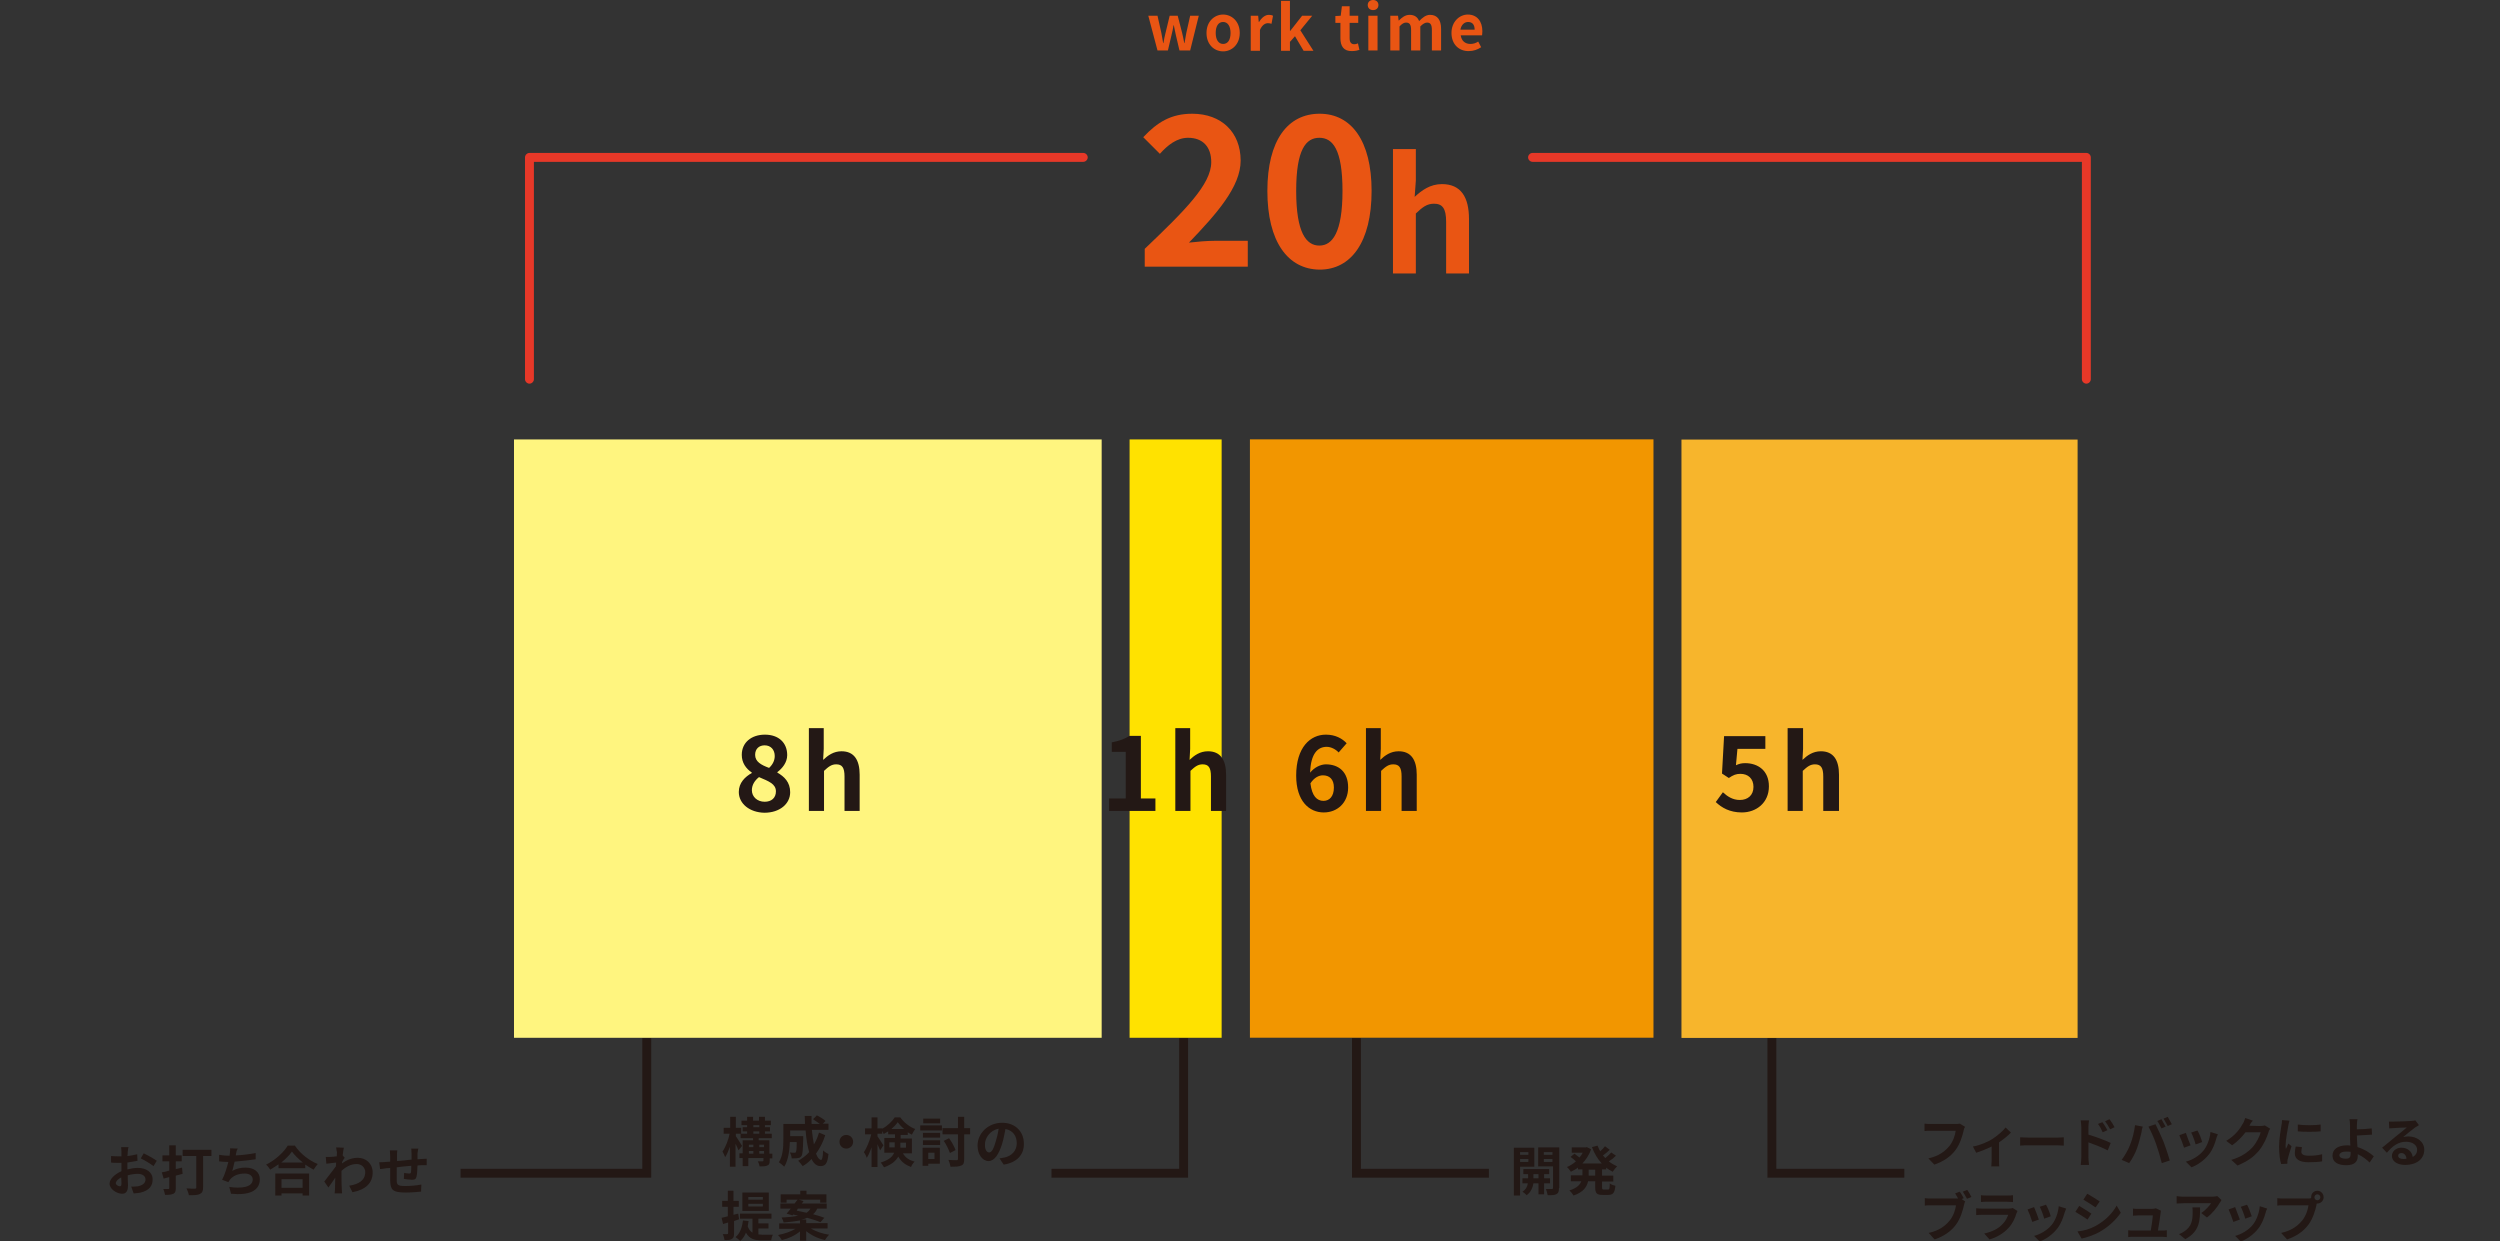 <?xml version="1.0" encoding="utf-8"?>
<!-- Generator: Adobe Illustrator 27.6.1, SVG Export Plug-In . SVG Version: 6.00 Build 0)  -->
<svg version="1.1" id="レイヤー_1" xmlns="http://www.w3.org/2000/svg" xmlns:xlink="http://www.w3.org/1999/xlink" x="0px"
	 y="0px" width="841.9px" height="418px" viewBox="0 0 841.9 418" style="enable-background:new 0 0 841.9 418;"
	 xml:space="preserve">
<rect x="0" y="0" width="841.9" height="418" fill="#333333" stroke="none"/>
<style type="text/css">
	.st0{fill:#E95513;}
	.st1{fill:#FFF57F;}
	.st2{fill:#F29600;}
	.st3{fill:#F7B52C;}
	.st4{fill:#FFE200;}
	.st5{fill:#231815;}
	.st6{fill:#E73828;}
</style>
<g>
	
		<rect x="171.3" y="149.8" transform="matrix(-1.836970e-16 1 -1 -1.836970e-16 520.796 -23.314)" class="st1" width="201.5" height="197.9"/>
	
		<rect x="388.1" y="180.8" transform="matrix(-1.836970e-16 1 -1 -1.836970e-16 737.623 -240.141)" class="st2" width="201.5" height="135.9"/>
	
		<rect x="532.3" y="182.1" transform="matrix(-1.836970e-16 1 -1 -1.836970e-16 881.752 -384.27)" class="st3" width="201.5" height="133.4"/>
	
		<rect x="295.2" y="233.3" transform="matrix(-1.836970e-16 1 -1 -1.836970e-16 644.7 -147.218)" class="st4" width="201.5" height="31"/>
	<g>
		<path class="st0" d="M385.5,83.8c13.5-12.9,22.4-21.7,22.4-29.2c0-5.1-2.8-8.2-7.8-8.2c-3.8,0-6.9,2.5-9.5,5.4l-5.6-5.6
			c4.8-5.1,9.4-7.9,16.5-7.9c9.8,0,16.3,6.2,16.3,15.8c0,8.8-8.1,17.9-17.4,27.6c2.6-0.3,6-0.6,8.5-0.6h11.3v8.7h-34.7V83.8z"/>
		<path class="st0" d="M426.8,64.3c0-17.1,6.9-26,17.6-26c10.6,0,17.5,9,17.5,26c0,17.2-6.9,26.5-17.5,26.5
			C433.7,90.7,426.8,81.4,426.8,64.3z M452.1,64.3c0-14-3.3-17.9-7.8-17.9s-7.8,3.9-7.8,17.9c0,14.1,3.4,18.4,7.8,18.4
			S452.1,78.3,452.1,64.3z"/>
		<path class="st0" d="M469.1,50.2h7.7v10.6l-0.4,5.5c2.4-2.2,5.2-4.3,9.2-4.3c6.4,0,9.1,4.4,9.1,11.8v18.3h-7.7V74.7
			c0-4.6-1.3-6.1-4.1-6.1c-2.4,0-3.9,1.2-6.1,3.3v20.2h-7.7V50.2z"/>
	</g>
	<g>
		<path class="st5" d="M248.8,266.7c0-3.1,2.1-5.1,4.4-6.4v-0.1c-2-1.4-3.4-3.3-3.4-6c0-4.2,3.3-6.8,7.8-6.8c4.6,0,7.5,2.7,7.5,6.9
			c0,2.5-1.7,4.5-3.3,5.7v0.2c2.3,1.3,4.3,3.2,4.3,6.6c0,3.9-3.5,6.9-8.7,6.9C252.5,273.6,248.8,270.7,248.8,266.7z M261.3,266.5
			c0-2.5-2.4-3.4-5.7-4.8c-1.4,1.1-2.4,2.6-2.4,4.4c0,2.3,1.9,3.9,4.3,3.9C259.8,270,261.3,268.7,261.3,266.5z M260.9,254.6
			c0-2.1-1.3-3.6-3.4-3.6c-1.8,0-3.2,1.1-3.2,3.2c0,2.3,2,3.4,4.7,4.4C260.3,257.4,260.9,256,260.9,254.6z"/>
		<path class="st5" d="M272.3,245.2h5.1v7l-0.2,3.7c1.6-1.5,3.5-2.9,6.2-2.9c4.2,0,6.1,2.9,6.1,7.9v12.2h-5.1v-11.6
			c0-3-0.8-4.1-2.8-4.1c-1.6,0-2.6,0.8-4.1,2.2v13.5h-5.1V245.2z"/>
	</g>
	<g>
		<path class="st0" d="M386.7,5.3h3.1l1.3,5.8c0.2,1.2,0.4,2.3,0.6,3.4h0.1c0.2-1.2,0.4-2.3,0.7-3.4l1.4-5.8h2.7l1.5,5.8
			c0.3,1.2,0.5,2.3,0.7,3.4h0.1c0.2-1.2,0.4-2.3,0.6-3.4l1.3-5.8h2.9L400.8,17h-3.6l-1.2-5.1c-0.3-1.1-0.4-2.2-0.7-3.4h-0.1
			c-0.2,1.2-0.4,2.3-0.7,3.4l-1.2,5.1h-3.5L386.7,5.3z"/>
		<path class="st0" d="M406.3,11.1c0-3.9,2.7-6.2,5.6-6.2s5.6,2.3,5.6,6.2s-2.7,6.2-5.6,6.2S406.3,15.1,406.3,11.1z M414.4,11.1
			c0-2.2-0.9-3.7-2.5-3.7s-2.5,1.4-2.5,3.7c0,2.2,0.9,3.7,2.5,3.7S414.4,13.4,414.4,11.1z"/>
		<path class="st0" d="M421.2,5.3h2.5l0.2,2.1h0.1c0.9-1.5,2.1-2.4,3.3-2.4c0.7,0,1,0.1,1.4,0.3l-0.5,2.7c-0.4-0.1-0.8-0.2-1.2-0.2
			c-0.9,0-2,0.6-2.7,2.3v7h-3.1V5.3z"/>
		<path class="st0" d="M431.4,0.3h3v10.1h0.1l4-5.1h3.4l-4,4.9l4.4,6.9H439l-2.9-4.9l-1.7,1.9v3h-3V0.3z"/>
		<path class="st0" d="M451.4,12.9V7.7h-1.7V5.4l1.8-0.1l0.4-3.2h2.6v3.2h2.9v2.4h-2.9v5.2c0,1.3,0.5,2,1.6,2c0.4,0,0.8-0.1,1.2-0.3
			l0.5,2.2c-0.6,0.2-1.4,0.4-2.5,0.4C452.5,17.3,451.4,15.5,451.4,12.9z"/>
		<path class="st0" d="M460.6,1.7c0-1,0.7-1.7,1.8-1.7c1.1,0,1.8,0.7,1.8,1.7c0,1-0.7,1.7-1.8,1.7C461.3,3.4,460.6,2.7,460.6,1.7z
			 M460.8,5.3h3.1V17h-3.1V5.3z"/>
		<path class="st0" d="M468.3,5.3h2.5l0.2,1.6h0.1c1-1,2.1-1.9,3.6-1.9c1.7,0,2.7,0.8,3.2,2.1c1.1-1.1,2.2-2.1,3.7-2.1
			c2.5,0,3.7,1.8,3.7,4.7V17h-3.1v-6.9c0-1.8-0.5-2.5-1.6-2.5c-0.7,0-1.4,0.4-2.3,1.3V17h-3.1v-6.9c0-1.8-0.5-2.5-1.7-2.5
			c-0.7,0-1.4,0.4-2.2,1.3V17h-3.1V5.3z"/>
		<path class="st0" d="M488.8,11.1c0-3.8,2.7-6.2,5.5-6.2c3.2,0,4.9,2.4,4.9,5.6c0,0.6-0.1,1.2-0.1,1.4h-7.2
			c0.3,1.9,1.5,2.9,3.3,2.9c1,0,1.8-0.3,2.6-0.8l1,1.9c-1.2,0.8-2.6,1.3-4.1,1.3C491.4,17.3,488.8,15,488.8,11.1z M496.6,10
			c0-1.6-0.7-2.6-2.2-2.6c-1.2,0-2.3,0.9-2.6,2.6H496.6z"/>
	</g>
	<g>
		<path class="st5" d="M577.8,270.1l2.4-3.3c1.5,1.4,3.3,2.6,5.7,2.6c2.7,0,4.6-1.6,4.6-4.4c0-2.8-1.8-4.4-4.4-4.4
			c-1.5,0-2.4,0.4-3.9,1.4l-2.3-1.5l0.7-12.6h13.9v4.3h-9.4l-0.5,5.5c1.1-0.5,1.9-0.7,3.1-0.7c4.3,0,8,2.5,8,7.8
			c0,5.6-4.3,8.8-9.1,8.8C582.5,273.6,579.8,272,577.8,270.1z"/>
		<path class="st5" d="M602.1,245.2h5.1v7l-0.2,3.7c1.6-1.5,3.5-2.9,6.2-2.9c4.2,0,6.1,2.9,6.1,7.9v12.2H614v-11.6
			c0-3-0.8-4.1-2.8-4.1c-1.6,0-2.6,0.8-4.1,2.2v13.5h-5.1V245.2z"/>
	</g>
	<g>
		<path class="st5" d="M373.5,268.9h5.6v-15.7h-4.7V250c2.6-0.5,4.4-1.2,6-2.2h3.8v21.1h4.9v4.2h-15.6V268.9z"/>
		<path class="st5" d="M395.7,245.2h5.1v7l-0.2,3.7c1.6-1.5,3.5-2.9,6.2-2.9c4.2,0,6.1,2.9,6.1,7.9v12.2h-5.1v-11.6
			c0-3-0.8-4.1-2.8-4.1c-1.6,0-2.6,0.8-4.1,2.2v13.5h-5.1V245.2z"/>
	</g>
	<g>
		<path class="st5" d="M436.5,261.2c0-9.6,4.8-13.8,10-13.8c3.2,0,5.5,1.3,7,2.9l-2.7,3.1c-0.9-1-2.5-1.9-4-1.9
			c-3,0-5.4,2.2-5.6,8.7c1.4-1.8,3.6-2.8,5.3-2.8c4.3,0,7.5,2.5,7.5,7.8c0,5.2-3.7,8.4-8.2,8.4C440.9,273.6,436.5,269.8,436.5,261.2
			z M441.3,263.8c0.5,4.3,2.2,5.9,4.4,5.9c2,0,3.5-1.5,3.5-4.5c0-2.8-1.5-4.1-3.7-4.1C444.2,261.1,442.6,261.8,441.3,263.8z"/>
		<path class="st5" d="M459.9,245.2h5.1v7l-0.2,3.7c1.6-1.5,3.5-2.9,6.2-2.9c4.2,0,6.1,2.9,6.1,7.9v12.2h-5.1v-11.6
			c0-3-0.8-4.1-2.8-4.1c-1.6,0-2.6,0.8-4.1,2.2v13.5h-5.1V245.2z"/>
	</g>
	<path class="st6" d="M178.3,129.2c-0.8,0-1.5-0.7-1.5-1.5V53c0-0.8,0.7-1.5,1.5-1.5h186.5c0.8,0,1.5,0.7,1.5,1.5s-0.7,1.5-1.5,1.5
		h-185v73.2C179.8,128.5,179.1,129.2,178.3,129.2z"/>
	<path class="st6" d="M702.6,129.2c-0.8,0-1.5-0.7-1.5-1.5V54.5h-185c-0.8,0-1.5-0.7-1.5-1.5s0.7-1.5,1.5-1.5h186.5
		c0.8,0,1.5,0.7,1.5,1.5v74.7C704.1,128.5,703.4,129.2,702.6,129.2z"/>
	<g>
		<path class="st5" d="M43,388c0,0.4,0,0.8-0.1,1.3c1.2-0.1,2.4-0.4,3.3-0.6l0.1,2.2c-1,0.2-2.3,0.4-3.4,0.6c0,0.5,0,1.1,0,1.6
			c0,0.2,0,0.4,0,0.7c1.2-0.3,2.5-0.5,3.5-0.5c2.8,0,5,1.4,5,3.9c0,2.1-1.1,3.7-4,4.4c-0.8,0.2-1.6,0.2-2.4,0.3l-0.8-2.3
			c0.8,0,1.6,0,2.2-0.1c1.5-0.3,2.6-1,2.6-2.3c0-1.2-1.1-1.9-2.6-1.9c-1.1,0-2.3,0.2-3.4,0.5c0,1.4,0.1,2.8,0.1,3.4
			c0,2.2-0.8,2.8-2,2.8c-1.7,0-4.2-1.5-4.2-3.4c0-1.6,1.8-3.2,4-4.2c0-0.4,0-0.9,0-1.3c0-0.5,0-1,0-1.5c-0.3,0-0.7,0-1,0
			c-1.2,0-1.9,0-2.5-0.1l0-2.2c1.1,0.1,1.8,0.1,2.5,0.1c0.3,0,0.7,0,1,0c0-0.6,0-1.2,0-1.5c0-0.4-0.1-1.3-0.1-1.6h2.5
			C43.1,386.7,43.1,387.5,43,388z M40.3,399.5c0.3,0,0.6-0.1,0.6-0.8c0-0.5,0-1.3-0.1-2.2c-1.1,0.6-1.8,1.3-1.8,2
			C39,399,39.9,399.5,40.3,399.5z M52.8,390.9l-1.1,1.8c-0.9-0.7-3.2-2.1-4.3-2.6l1-1.7C49.7,389,51.8,390.2,52.8,390.9z"/>
		<path class="st5" d="M61.5,395.3c-0.8,0.2-1.5,0.4-2.3,0.6v4.2c0,1.1-0.2,1.6-0.8,1.9c-0.6,0.3-1.5,0.4-2.8,0.4
			c-0.1-0.6-0.4-1.4-0.6-2c0.7,0,1.5,0,1.7,0c0.3,0,0.3-0.1,0.3-0.4v-3.6l-1.9,0.5l-0.6-2.1c0.7-0.1,1.6-0.3,2.5-0.6v-3.1h-2.3v-2
			H57v-3.4h2.2v3.4h2v2h-2v2.6l2.1-0.5L61.5,395.3z M71.3,389.3h-2.9v10.5c0,1.3-0.3,1.9-1.1,2.3c-0.8,0.4-2,0.4-3.7,0.4
			c-0.1-0.7-0.5-1.7-0.8-2.3c1.1,0.1,2.5,0.1,2.8,0.1c0.4,0,0.5-0.1,0.5-0.5v-10.5h-4.6v-2.1h9.7V389.3z"/>
		<path class="st5" d="M79.5,388.5c0,0.2-0.1,0.4-0.1,0.6c2.1-0.1,4.5-0.4,6.7-0.8l0,2.1c-1.9,0.3-4.7,0.6-7.1,0.8
			c-0.3,1.1-0.5,2.3-0.8,3.1c1.5-0.8,2.9-1.1,4.5-1.1c2.9,0,4.8,1.5,4.8,3.9c0,4.1-3.9,5.5-9.7,4.9l-0.6-2.3
			c3.9,0.6,7.9,0.2,7.9-2.5c0-1.1-0.9-2-2.7-2c-2.1,0-3.9,0.7-5,2.1c-0.2,0.3-0.3,0.5-0.5,0.8l-2.1-0.8c0.9-1.7,1.6-4.1,2.1-6
			c-1.1,0-2.2-0.1-3.1-0.2v-2.2c1.1,0.2,2.4,0.3,3.5,0.3c0-0.3,0.1-0.5,0.1-0.7c0.1-0.8,0.1-1.2,0.1-1.8l2.6,0.1
			C79.7,387.3,79.6,387.9,79.5,388.5z"/>
		<path class="st5" d="M99.3,385.8c1.9,2.8,4.8,5,7.7,6.2c-0.5,0.6-1,1.3-1.4,1.9c-0.9-0.5-1.9-1.1-2.8-1.7v1.2h-9v-1.3
			c-0.9,0.6-1.8,1.2-2.8,1.8c-0.3-0.5-0.9-1.3-1.4-1.7c3.1-1.5,6-4.2,7.3-6.4H99.3z M92.7,395.2h11.4v7.4h-2.2v-0.7h-7.1v0.7h-2.1
			V395.2z M102,391.5c-1.5-1.2-2.8-2.5-3.7-3.7c-0.8,1.2-2.1,2.5-3.6,3.7H102z M94.8,397.1v2.9h7.1v-2.9H94.8z"/>
		<path class="st5" d="M113.2,386.4l2.6,0.1c-0.1,0.5-0.3,1.4-0.4,2.6l0.7,0.8c-0.3,0.3-0.6,0.9-0.9,1.4c0,0.2,0,0.3,0,0.5
			c1.8-1.4,3.7-1.9,5.3-1.9c2.8,0,5,2,5,4.9c0,3.6-2.3,5.8-6.8,6.7l-1.1-2.2c3.2-0.5,5.4-1.8,5.4-4.6c0-1.4-1.1-2.7-2.9-2.7
			c-1.9,0-3.6,0.9-5.1,2.3c0,0.5,0,1,0,1.5c0,1.5,0,3,0.1,4.7c0,0.3,0.1,1,0.1,1.4h-2.5c0-0.4,0.1-1,0.1-1.3c0-1.4,0.1-2.4,0.1-4
			c-0.8,1.1-1.6,2.4-2.3,3.3l-1.4-2c1-1.3,2.8-3.6,3.9-5.1c0-0.4,0.1-0.8,0.1-1.3c-0.9,0.1-2.3,0.3-3.3,0.4l-0.2-2.3
			c0.5,0,0.9,0,1.6,0c0.5,0,1.3-0.1,2.1-0.2c0-0.7,0.1-1.2,0.1-1.4C113.3,387.5,113.3,387,113.2,386.4z"/>
		<path class="st5" d="M140.6,388.5c0,0.7,0,1.4,0,1.9c0.5,0,0.9-0.1,1.4-0.1c0.5,0,1.2-0.1,1.7-0.1v2.2c-0.3,0-1.3,0-1.7,0
			c-0.4,0-0.9,0-1.4,0.1c-0.1,1.4-0.1,2.8-0.3,3.6c-0.2,1-0.6,1.2-1.6,1.2c-0.6,0-2.1-0.2-2.7-0.3l0.1-2c0.6,0.1,1.3,0.2,1.7,0.2
			s0.5-0.1,0.6-0.4c0.1-0.5,0.1-1.3,0.1-2.2c-1.6,0.1-3.4,0.3-4.9,0.5c0,1.7,0,3.3,0,4.1c0,1.8,0.2,2.2,2.9,2.2c1.8,0,4-0.2,5.4-0.5
			l-0.1,2.4c-1.2,0.1-3.4,0.3-5.1,0.3c-4.7,0-5.2-1-5.3-4.1c0-0.8,0-2.5,0-4.2c-0.5,0.1-0.9,0.1-1.2,0.1c-0.6,0.1-1.7,0.3-2.2,0.3
			l-0.3-2.3c0.5,0,1.4,0,2.3-0.1c0.3,0,0.8-0.1,1.4-0.1c0-0.8,0-1.5,0-1.8c0-0.7-0.1-1.3-0.1-2h2.5c-0.1,0.6-0.1,1.1-0.1,1.9
			c0,0.4,0,1,0,1.7c1.5-0.1,3.3-0.3,4.9-0.5v-2c0-0.5-0.1-1.3-0.1-1.7h2.4C140.7,387.2,140.7,388,140.6,388.5z"/>
	</g>
	<g>
		<g>
			<path class="st5" d="M248.7,387.4c-0.2-0.6-0.6-1.4-1-2.2v7.7h-1.9v-6.7c-0.5,1.4-1,2.6-1.6,3.5c-0.2-0.6-0.6-1.4-0.9-1.9
				c1-1.4,2-3.9,2.4-6h-2v-2h2.2v-3.7h1.9v3.7h1.8v2h-1.8v0.8c0.5,0.7,1.8,2.8,2.1,3.3L248.7,387.4z M260.2,390.1h-1v0.8
				c0,0.9-0.2,1.4-0.8,1.6c-0.6,0.3-1.4,0.3-2.6,0.3c-0.1-0.5-0.3-1.2-0.6-1.7c0.7,0,1.4,0,1.6,0c0.2,0,0.3-0.1,0.3-0.3v-0.8h-5.1
				v2.7h-1.9v-2.7h-1.1v-1.6h1.1V384h3.5v-0.7h-4.2v-1.5h2.2V381h-1.5v-1.4h1.5v-0.7h-1.9v-1.5h1.9v-1.3h2v1.3h2v-1.3h2v1.3h2v1.5
				h-2v0.7h1.7v1.4h-1.7v0.8h2.3v1.5h-4.4v0.7h3.6v4.5h1V390.1z M252.2,385.5v0.8h1.5v-0.8H252.2z M252.2,388.5h1.5v-0.9h-1.5V388.5
				z M253.7,379.6h2v-0.7h-2V379.6z M253.7,381.8h2V381h-2V381.8z M255.7,385.5v0.8h1.6v-0.8H255.7z M257.3,388.5v-0.9h-1.6v0.9
				H257.3z"/>
			<path class="st5" d="M277.9,382.3c-0.7,2.3-1.8,4.4-3.1,6.2c0.5,1.3,1.1,2.1,1.7,2.1c0.4,0,0.6-0.9,0.7-3.2
				c0.5,0.5,1.2,1,1.8,1.2c-0.3,3.3-1.1,4.1-2.7,4.1c-1.3,0-2.3-0.9-3-2.4c-0.9,1-1.9,1.8-3,2.4c-0.3-0.5-1.1-1.4-1.5-1.8
				c1.4-0.8,2.6-1.7,3.7-2.9c-0.6-2-1-4.6-1.2-7.3h-5.2v1.9h4.4c0,0,0,0.6,0,0.8c-0.1,3.8-0.2,5.4-0.6,5.9c-0.3,0.5-0.7,0.6-1.2,0.7
				c-0.5,0.1-1.2,0.1-2.1,0.1c0-0.6-0.3-1.5-0.6-2c0.6,0.1,1.3,0.1,1.5,0.1c0.3,0,0.4,0,0.5-0.2c0.2-0.3,0.3-1.1,0.3-3.4h-2.3
				c-0.1,2.6-0.5,6.1-1.9,8.3c-0.4-0.4-1.3-1.2-1.8-1.5c1.4-2.2,1.5-5.3,1.5-7.6v-5.3h7.3c0-0.9-0.1-1.8-0.1-2.7h2.3
				c0,0.9,0,1.8,0,2.7h2.8c-0.7-0.5-1.6-1.1-2.3-1.6l1.3-1.3c1,0.5,2.3,1.3,2.9,1.9l-0.9,0.9h1.9v2.1h-5.6c0.2,1.8,0.4,3.5,0.7,4.9
				c0.7-1.2,1.3-2.5,1.7-4L277.9,382.3z"/>
			<path class="st5" d="M287.3,384.5c0,1.3-1,2.3-2.3,2.3c-1.3,0-2.3-1-2.3-2.3c0-1.3,1-2.3,2.3-2.3
				C286.3,382.2,287.3,383.2,287.3,384.5z"/>
			<path class="st5" d="M303.9,388.1c1,1.9,2.4,2.6,4.1,3.1c-0.5,0.5-1,1.2-1.2,1.8c-1.8-0.7-3.2-1.6-4.3-3.5
				c-0.8,1.4-2.2,2.7-4.8,3.6c-0.2-0.4-0.8-1.2-1.1-1.6c2.8-0.9,4-2,4.5-3.3h-3.3v-5h3.6V382h-2.3V381c-0.5,0.3-1,0.6-1.5,0.9
				c-0.1-0.3-0.3-0.7-0.5-1v0.9h-1.6v0.9c0.5,0.6,1.7,2.6,2,3l-1.1,1.7c-0.2-0.5-0.6-1.3-0.9-2.1v7.7h-2v-6.6
				c-0.5,1.4-1,2.6-1.6,3.5c-0.2-0.6-0.6-1.4-1-1.9c1-1.4,2-3.9,2.5-6h-2.1v-2h2.2v-3.7h2v3.7h1.6v0.1c1.7-0.9,3.3-2.4,4.2-3.8h1.9
				c1.2,1.7,3.1,3.2,5,3.9c-0.4,0.5-0.8,1.3-1.1,1.9c-0.5-0.2-1-0.5-1.4-0.8v0.9h-2.4v1.2h3.8v5H303.9z M301.3,386.4
				c0-0.2,0-0.4,0-0.6v-1.1h-1.8v1.7H301.3z M304.5,380.2c-0.9-0.7-1.6-1.5-2.2-2.3c-0.5,0.8-1.2,1.5-2.1,2.3H304.5z M303.2,384.8
				v1.1c0,0.2,0,0.4,0,0.6h1.9v-1.7H303.2z"/>
			<path class="st5" d="M309.9,379h7.3v1.7h-7.3V379z M316.5,391.9h-3.9v0.7h-1.9v-6.1h5.8V391.9z M310.8,381.5h5.8v1.6h-5.8V381.5z
				 M310.8,384h5.8v1.6h-5.8V384z M316.6,378.3h-5.7v-1.6h5.7V378.3z M312.6,388.2v2.1h2.1v-2.1H312.6z M326.7,382h-2v8.3
				c0,1.3-0.2,1.9-1,2.2c-0.8,0.4-1.9,0.4-3.6,0.4c-0.1-0.6-0.4-1.6-0.7-2.3c1.2,0.1,2.3,0.1,2.7,0.1c0.4,0,0.5-0.1,0.5-0.5V382
				h-5.2v-2.1h5.2v-3.8h2.1v3.8h2V382z M319.9,388.3c-0.4-1.1-1.2-2.9-2.1-4.1l1.8-0.9c0.9,1.2,1.8,2.9,2.2,4L319.9,388.3z"/>
			<path class="st5" d="M338,392.2l-1.4-2.1c0.7-0.1,1.2-0.2,1.7-0.3c2.3-0.5,4.1-2.2,4.1-4.8c0-2.5-1.3-4.3-3.8-4.8
				c-0.3,1.5-0.6,3.2-1.1,4.9c-1.1,3.6-2.6,5.9-4.6,5.9c-2,0-3.7-2.2-3.7-5.2c0-4.2,3.6-7.7,8.3-7.7c4.5,0,7.3,3.1,7.3,7
				C344.9,388.8,342.5,391.5,338,392.2z M333.1,388.1c0.8,0,1.5-1.1,2.2-3.6c0.4-1.3,0.8-2.9,1-4.4c-3,0.6-4.6,3.2-4.6,5.2
				C331.6,387.3,332.4,388.1,333.1,388.1z"/>
			<path class="st5" d="M247.2,411.2v4.2c0,1-0.2,1.5-0.7,1.8c-0.5,0.4-1.3,0.4-2.5,0.4c-0.1-0.5-0.3-1.4-0.6-2c0.7,0,1.3,0,1.5,0
				c0.2,0,0.3-0.1,0.3-0.3v-3.6c-0.6,0.2-1.1,0.3-1.7,0.5l-0.5-2.1c0.6-0.1,1.3-0.3,2.1-0.5v-3.2h-1.9v-2h1.9v-3.4h1.9v3.4h1.8v2
				h-1.8v2.7l1.6-0.4l0.3,1.9L247.2,411.2z M255.4,415.7c0.4,0,0.8,0.1,1.3,0.1c0.6,0,2.8,0,3.6,0c-0.3,0.4-0.5,1.3-0.6,1.9h-3.1
				c-2.4,0-4.2-0.4-5.4-2.6c-0.4,1.1-1.1,2.1-1.9,2.8c-0.3-0.3-1.2-1-1.6-1.3c1.5-1.2,2.2-3.2,2.5-5.6l1.9,0.2
				c-0.1,0.6-0.2,1.3-0.3,1.8c0.4,1,0.9,1.7,1.6,2.1v-4.7h-4.2v-1.7h10.6v1.7h-4.4v1.6h3.4v1.7h-3.4V415.7z M258.9,407.8H250v-6.2
				h8.9V407.8z M256.9,403.1H252v0.9h4.9V403.1z M256.9,405.4H252v0.9h4.9V405.4z"/>
			<path class="st5" d="M273.2,413.8c1.6,0.9,3.8,1.7,6,2c-0.5,0.5-1.1,1.3-1.4,1.8c-2.3-0.5-4.6-1.6-6.3-3v3.2h-2.1v-3.1
				c-1.7,1.4-3.9,2.4-6.1,2.9c-0.3-0.5-0.9-1.3-1.3-1.7c2.2-0.4,4.4-1.2,5.9-2.1h-5.5v-1.8h7V411c-1.5,0.3-3.3,0.5-5.5,0.7
				c-0.1-0.5-0.4-1.2-0.7-1.7c2.4-0.1,4.2-0.3,5.6-0.6c-0.6-0.1-1.2-0.3-1.7-0.4l-0.2,0.3l-2-0.6c0.4-0.5,0.9-1,1.4-1.7h-3.5v-1.7
				h4.8c0.3-0.5,0.7-0.9,1-1.3h-3.7v1h-2v-2.8h6.6v-1.2h2.1v1.2h6.7v2.8h-2.1v-1H269l1.6,0.5c-0.2,0.3-0.4,0.6-0.6,0.8h8.4v1.7h-3.2
				c-0.3,0.8-0.8,1.4-1.4,1.9c1.5,0.4,2.8,0.8,3.8,1.2l-1.3,1.5c-1.1-0.5-2.7-1-4.5-1.5c-0.6,0.3-1.2,0.5-2,0.6h1.7v1.2h7.2v1.8
				H273.2z M268.3,407.7c1,0.2,2.2,0.5,3.3,0.7c0.6-0.4,1-0.8,1.3-1.4h-4.2L268.3,407.7z"/>
		</g>
	</g>
	<g>
		<path class="st5" d="M511.9,392.8v9.8h-2.1v-16.1h6.9v6.4H511.9z M511.9,388v0.9h2.8V388H511.9z M514.7,391.3v-1h-2.8v1H514.7z
			 M520,398.5v3.7h-1.9v-3.7h-1.7c-0.2,1.2-0.8,3-2.3,4c-0.3-0.4-1-0.9-1.4-1.2c1.2-0.7,1.7-1.9,1.8-2.8h-1.8v-1.7h1.9v-1.4H513
			v-1.7h8.7v1.7H520v1.4h2v1.7H520z M518.1,396.8v-1.4h-1.7v1.4H518.1z M525,400.1c0,1.1-0.2,1.7-0.8,2c-0.6,0.4-1.6,0.4-3,0.4
			c-0.1-0.6-0.4-1.6-0.6-2.1c0.8,0,1.7,0,2,0c0.3,0,0.4-0.1,0.4-0.4v-7.2h-5v-6.4h7.1V400.1z M519.9,388v0.9h2.9V388H519.9z
			 M522.8,391.3v-1h-2.9v1H522.8z"/>
		<path class="st5" d="M539.5,393.9v2h3.8v2h-3.8v1.9c0,0.6,0.1,0.8,0.6,0.8h1.4c0.5,0,0.6-0.4,0.6-2.1c0.4,0.4,1.3,0.7,1.9,0.8
			c-0.2,2.4-0.8,3.1-2.4,3.1h-2c-1.9,0-2.4-0.6-2.4-2.6v-2h-2.4c-0.4,1.9-1.6,3.7-4.9,4.8c-0.3-0.5-0.9-1.3-1.4-1.7
			c2.5-0.8,3.6-1.9,4-3.1H529v-2h3.9v-2h-1.5v-0.6c-0.8,0.6-1.6,1-2.4,1.4c-0.3-0.5-0.9-1.2-1.3-1.6c1-0.4,2.1-1.1,3-1.9
			c-0.5-0.5-1.2-1.1-1.8-1.5l1.3-1.1c0.5,0.4,1.2,0.9,1.7,1.3c0.4-0.5,0.8-1,1.1-1.6h-3.7v-1.8h4.7l0.4-0.1l1.4,0.7
			c-0.6,1.9-1.7,3.5-2.9,4.8h6.5c-1.4-1.5-2.5-3.4-3.3-5.5l1.9-0.5c0.3,0.7,0.5,1.3,0.9,1.9c0.6-0.5,1.2-1.2,1.6-1.7l1.6,1.2
			c-0.7,0.7-1.6,1.4-2.3,1.9c0.3,0.3,0.5,0.6,0.8,0.9c0.7-0.6,1.5-1.3,2-1.9l1.6,1.1c-0.7,0.7-1.6,1.4-2.4,1.9
			c0.8,0.7,1.8,1.2,2.8,1.7c-0.5,0.4-1.2,1.3-1.5,1.8c-0.8-0.4-1.5-0.8-2.2-1.4v0.6H539.5z M537.2,393.9H535v2h2.2V393.9z"/>
	</g>
	<g>
		<path class="st5" d="M661.3,380.6c-0.4,1.8-1.2,4.6-2.7,6.6c-1.6,2.2-4,3.9-7.2,5l-2-2.1c3.6-0.8,5.6-2.4,7.1-4.2
			c1.2-1.5,1.9-3.5,2.1-5.1h-8.4c-0.8,0-1.7,0-2.1,0.1v-2.5c0.5,0.1,1.6,0.1,2.2,0.1h8.3c0.4,0,0.9,0,1.4-0.1l1.8,1.1
			C661.5,379.7,661.4,380.2,661.3,380.6z"/>
		<path class="st5" d="M670.9,383.6c1.7-1.1,3.6-2.7,4.5-3.9l1.8,1.7c-0.8,0.9-2.4,2.2-4,3.3v6.2c0,0.6,0,1.6,0.1,1.9h-2.7
			c0-0.4,0.1-1.3,0.1-1.9v-4.8c-1.6,0.8-3.6,1.6-5.2,2.1l-1.1-2.1C666.8,385.7,669.5,384.5,670.9,383.6z"/>
		<path class="st5" d="M683.2,383.1h9.7c0.8,0,1.6-0.1,2.1-0.1v2.8c-0.4,0-1.4-0.1-2.1-0.1h-9.7c-1,0-2.2,0-2.9,0.1V383
			C680.9,383,682.2,383.1,683.2,383.1z"/>
		<path class="st5" d="M700.9,379.5c0-0.6-0.1-1.5-0.2-2.2h2.8c-0.1,0.6-0.2,1.4-0.2,2.2v2.6c2.4,0.7,5.9,2,7.5,2.8l-1,2.5
			c-1.9-1-4.6-2-6.5-2.7v5.1c0,0.5,0.1,1.8,0.2,2.5h-2.8c0.1-0.7,0.2-1.8,0.2-2.5V379.5z M709.7,380.6l-1.6,0.7
			c-0.5-1.1-0.9-1.9-1.6-2.8l1.5-0.6C708.6,378.7,709.3,379.8,709.7,380.6z M712.1,379.6l-1.5,0.7c-0.6-1.1-1-1.8-1.7-2.7l1.5-0.7
			C711,377.7,711.7,378.8,712.1,379.6z"/>
		<path class="st5" d="M719,378.9l2.6,0.5c-0.2,0.5-0.4,1.4-0.4,1.8c-0.3,1.3-0.9,3.7-1.5,5.4c-0.6,1.7-1.7,3.8-2.7,5.1l-2.5-1.1
			c1.1-1.5,2.2-3.4,2.8-5C718.1,383.7,718.7,381.2,719,378.9z M723.5,379.4l2.4-0.8c0.7,1.4,2,4.2,2.7,5.9c0.6,1.6,1.6,4.5,2.1,6.3
			l-2.7,0.9c-0.5-2.1-1.2-4.4-1.9-6.4C725.5,383.5,724.3,380.8,723.5,379.4z M729.3,379.4l-1.4,0.6c-0.4-0.7-0.9-1.8-1.4-2.5
			l1.4-0.6C728.3,377.6,728.9,378.8,729.3,379.4z M731.4,378.6l-1.4,0.6c-0.4-0.7-1-1.8-1.4-2.5l1.4-0.6
			C730.4,376.8,731.1,378,731.4,378.6z"/>
		<path class="st5" d="M737.7,385.7l-2.2,0.8c-0.3-1-1.2-3.4-1.6-4.2l2.2-0.8C736.4,382.5,737.3,384.7,737.7,385.7z M746.4,383.3
			c-0.5,1.8-1.2,3.7-2.4,5.3c-1.7,2.2-3.9,3.7-6,4.5l-1.9-1.9c2-0.5,4.5-1.9,6-3.8c1.2-1.5,2.1-3.9,2.3-6.2l2.5,0.8
			C746.6,382.5,746.5,382.9,746.4,383.3z M741.6,384.6l-2.2,0.8c-0.2-0.9-1-3.1-1.5-4l2.1-0.7C740.5,381.4,741.4,383.7,741.6,384.6z
			"/>
		<path class="st5" d="M757.5,379.1C757.4,379.2,757.4,379.2,757.5,379.1l3.6,0.1c0.6,0,1.2-0.1,1.6-0.2l1.8,1.1
			c-0.2,0.3-0.5,0.8-0.6,1.3c-0.5,1.6-1.5,4-3.1,6c-1.7,2.1-3.9,3.7-7.3,5.1l-2.1-1.9c3.7-1.1,5.7-2.7,7.3-4.4
			c1.2-1.4,2.3-3.6,2.6-4.9h-5.1c-1.2,1.6-2.8,3.2-4.5,4.4l-2-1.5c3.2-1.9,4.7-4.2,5.6-5.8c0.3-0.4,0.6-1.3,0.8-1.9l2.6,0.9
			C758.1,377.9,757.7,378.7,757.5,379.1z"/>
		<path class="st5" d="M770.6,379.1c-0.2,1.2-0.9,4.8-0.9,6.6c0,0.3,0,0.8,0.1,1.2c0.3-0.6,0.6-1.2,0.8-1.8l1.1,0.9
			c-0.5,1.5-1.1,3.5-1.3,4.4c-0.1,0.3-0.1,0.7-0.1,0.8c0,0.2,0,0.5,0,0.7l-2.1,0.1c-0.4-1.2-0.7-3.4-0.7-5.9c0-2.7,0.6-5.7,0.8-7.1
			c0.1-0.5,0.2-1.2,0.2-1.8l2.5,0.2C770.9,377.9,770.6,378.8,770.6,379.1z M775,387.9c0,0.8,0.7,1.3,2.5,1.3c1.6,0,2.9-0.1,4.5-0.5
			l0,2.4c-1.2,0.2-2.6,0.3-4.6,0.3c-3.1,0-4.6-1.1-4.6-3c0-0.7,0.1-1.4,0.3-2.3l2.1,0.2C775.1,387,775,387.5,775,387.9z
			 M781.5,378.7v2.3c-2.2,0.2-5.5,0.2-7.7,0v-2.3C776,379,779.6,379,781.5,378.7z"/>
		<path class="st5" d="M793.7,379c0,0.4,0,0.8,0,1.3c1.4,0,3.5-0.1,5-0.3l0.1,2.1c-1.5,0.1-3.6,0.2-5.1,0.3c0,1.1,0.1,2.5,0.2,3.9
			c2.3,0.7,4.2,1.9,5.5,3.1l-1.4,2.1c-1-1-2.4-2.1-4-2.8c0,0.2,0,0.5,0,0.6c0,1.6-0.8,3.1-3.8,3.1c-2.6,0-4.7-0.8-4.7-3.3
			c0-1.9,1.6-3.4,4.9-3.4c0.4,0,0.7,0,1.1,0.1c-0.1-1.4-0.1-2.9-0.1-3.9c0-1.1,0-2.2,0-2.9c0-0.9-0.1-1.7-0.2-2.1h2.7
			C793.8,377.4,793.7,378.3,793.7,379z M790,390.2c1.2,0,1.6-0.5,1.6-1.7c0-0.2,0-0.4,0-0.6c-0.5-0.1-1-0.1-1.5-0.1
			c-1.4,0-2.3,0.5-2.3,1.3C787.9,389.9,788.8,390.2,790,390.2z"/>
		<path class="st5" d="M806.2,377.7c1,0,4.8-0.1,5.8-0.2c0.7-0.1,1.2-0.1,1.4-0.2l1.2,1.6c-0.4,0.3-0.8,0.5-1.3,0.8
			c-1,0.7-2.9,2.3-4,3.2c0.6-0.1,1.1-0.2,1.7-0.2c3.1,0,5.4,1.9,5.4,4.5c0,2.8-2.2,5.1-6.5,5.1c-2.5,0-4.4-1.2-4.4-3
			c0-1.5,1.3-2.8,3.2-2.8c2.2,0,3.6,1.4,3.8,3.1c1-0.5,1.5-1.4,1.5-2.4c0-1.6-1.6-2.7-3.7-2.7c-2.8,0-4.6,1.5-6.5,3.7l-1.6-1.7
			c1.3-1,3.5-2.9,4.5-3.7c1-0.8,2.9-2.3,3.8-3.1c-0.9,0-3.4,0.1-4.4,0.2c-0.5,0-1.1,0.1-1.5,0.1l-0.1-2.3
			C805.1,377.7,805.7,377.7,806.2,377.7z M809.4,390.3c0.4,0,0.7,0,1-0.1c-0.1-1.2-0.8-1.9-1.7-1.9c-0.7,0-1.1,0.4-1.1,0.9
			C807.6,389.9,808.3,390.3,809.4,390.3z"/>
		<path class="st5" d="M661.3,403.5l-0.7,0.3l1.2,0.8c-0.2,0.3-0.3,0.9-0.4,1.2c-0.4,1.8-1.2,4.6-2.7,6.6c-1.6,2.2-4,3.9-7.2,5
			l-2-2.2c3.6-0.8,5.6-2.4,7.1-4.2c1.2-1.5,1.9-3.5,2.1-5.1h-8.4c-0.8,0-1.7,0-2.1,0.1v-2.5c0.5,0.1,1.5,0.1,2.1,0.1h8.3
			c0.2,0,0.5,0,0.8,0c-0.3-0.6-0.7-1.2-1-1.7l1.5-0.6C660.4,401.8,661,402.9,661.3,403.5z M663.9,403.1l-1.5,0.6
			c-0.4-0.7-1-1.8-1.4-2.4l1.5-0.6C662.9,401.3,663.6,402.4,663.9,403.1z"/>
		<path class="st5" d="M679.1,408.5c-0.5,1.7-1.3,3.5-2.7,5c-1.8,2-4.1,3.2-6.4,3.9l-1.8-2c2.7-0.6,4.9-1.7,6.2-3.2
			c1-1,1.5-2.1,1.9-3.1h-8.7c-0.4,0-1.3,0-2.1,0.1v-2.3c0.8,0.1,1.5,0.1,2.1,0.1h8.9c0.6,0,1.1-0.1,1.3-0.2l1.6,1
			C679.4,408,679.2,408.3,679.1,408.5z M669.1,402.6h6.9c0.6,0,1.4,0,1.9-0.1v2.3c-0.5,0-1.3-0.1-2-0.1h-6.9c-0.6,0-1.4,0-1.9,0.1
			v-2.3C667.7,402.6,668.5,402.6,669.1,402.6z"/>
		<path class="st5" d="M686.6,410.7l-2.2,0.8c-0.3-1-1.2-3.4-1.6-4.2l2.2-0.8C685.4,407.5,686.3,409.7,686.6,410.7z M695.3,408.3
			c-0.5,1.8-1.2,3.7-2.4,5.3c-1.7,2.2-3.9,3.7-6,4.5l-1.9-1.9c2-0.5,4.5-1.9,6-3.8c1.2-1.5,2.1-3.9,2.3-6.2l2.5,0.8
			C695.6,407.5,695.5,407.9,695.3,408.3z M690.6,409.6l-2.2,0.8c-0.2-0.9-1-3.1-1.5-4l2.1-0.7C689.5,406.4,690.4,408.7,690.6,409.6z
			"/>
		<path class="st5" d="M704.3,408.7l-1.3,2c-1-0.7-2.9-1.9-4.1-2.6l1.3-2C701.4,406.8,703.4,408.1,704.3,408.7z M705.8,412.8
			c3.1-1.7,5.6-4.2,7-6.8l1.4,2.4c-1.7,2.5-4.2,4.8-7.2,6.5c-1.8,1-4.4,1.9-6,2.2l-1.4-2.4C701.7,414.5,703.8,413.9,705.8,412.8z
			 M707.1,404.6l-1.4,2c-1-0.7-2.9-1.9-4.1-2.6l1.3-2C704.2,402.7,706.2,404,707.1,404.6z"/>
		<path class="st5" d="M727.6,408.5c-0.1,1.1-0.6,4.2-0.9,5.9h1.2c0.5,0,1.3,0,1.8-0.1v2.3c-0.4,0-1.2-0.1-1.7-0.1h-9.5
			c-0.6,0-1.1,0-1.8,0.1v-2.3c0.5,0.1,1.2,0.1,1.8,0.1h5.8c0.3-1.5,0.6-4.1,0.7-5.1h-4.9c-0.6,0-1.3,0.1-1.8,0.1V407
			c0.5,0.1,1.3,0.1,1.8,0.1h4.6c0.4,0,1.1-0.1,1.3-0.2l1.7,0.8C727.7,408,727.6,408.3,727.6,408.5z"/>
		<path class="st5" d="M747.5,405.1c-0.8,1.4-2.6,3.7-4.3,4.9l-1.9-1.5c1.4-0.9,2.8-2.5,3.3-3.3h-9.4c-0.8,0-1.4,0.1-2.2,0.1v-2.5
			c0.7,0.1,1.4,0.2,2.2,0.2h9.7c0.5,0,1.5-0.1,1.8-0.2l1.4,1.3C748,404.4,747.7,404.8,747.5,405.1z M735.9,417.3l-2.1-1.7
			c0.6-0.2,1.2-0.5,1.9-1c2.3-1.6,2.7-3.5,2.7-6.4c0-0.6,0-1-0.1-1.6h2.6C740.9,411,740.8,414.7,735.9,417.3z"/>
		<path class="st5" d="M754.3,410.7l-2.2,0.8c-0.3-1-1.2-3.4-1.6-4.2l2.2-0.8C753.1,407.5,753.9,409.7,754.3,410.7z M763,408.3
			c-0.5,1.8-1.2,3.7-2.4,5.3c-1.7,2.2-3.9,3.7-6,4.5l-1.9-1.9c2-0.5,4.5-1.9,6-3.8c1.2-1.5,2.1-3.9,2.3-6.2l2.5,0.8
			C763.2,407.5,763.1,407.9,763,408.3z M758.3,409.6l-2.2,0.8c-0.2-0.9-1-3.1-1.5-4l2.1-0.7C757.2,406.4,758,408.7,758.3,409.6z"/>
		<path class="st5" d="M780.4,401c1.2,0,2.1,1,2.1,2.2c0,1.2-1,2.1-2.1,2.1c-0.1,0-0.2,0-0.2,0c-0.1,0.2-0.1,0.4-0.1,0.5
			c-0.4,1.8-1.2,4.6-2.7,6.6c-1.6,2.2-4,3.9-7.2,5l-2-2.2c3.6-0.8,5.6-2.4,7.1-4.2c1.2-1.5,1.9-3.5,2.1-5.1h-8.4
			c-0.8,0-1.7,0-2.1,0.1v-2.5c0.5,0.1,1.5,0.1,2.1,0.1h8.3c0.3,0,0.6,0,1-0.1c0-0.1,0-0.2,0-0.3C778.3,401.9,779.2,401,780.4,401z
			 M780.4,404.2c0.6,0,1-0.5,1-1c0-0.6-0.5-1-1-1c-0.6,0-1,0.5-1,1C779.4,403.7,779.8,404.2,780.4,404.2z"/>
	</g>
	<polygon class="st5" points="219.3,396.6 155.1,396.6 155.1,393.6 216.3,393.6 216.3,349.6 219.3,349.6 	"/>
	<polygon class="st5" points="400.1,396.6 354.1,396.6 354.1,393.6 397.1,393.6 397.1,349.6 400.1,349.6 	"/>
	<polygon class="st5" points="501.4,396.6 455.3,396.6 455.3,349.6 458.3,349.6 458.3,393.6 501.4,393.6 	"/>
	<polygon class="st5" points="641.3,396.6 595.2,396.6 595.2,349.6 598.2,349.6 598.2,393.6 641.3,393.6 	"/>
</g>
</svg>
